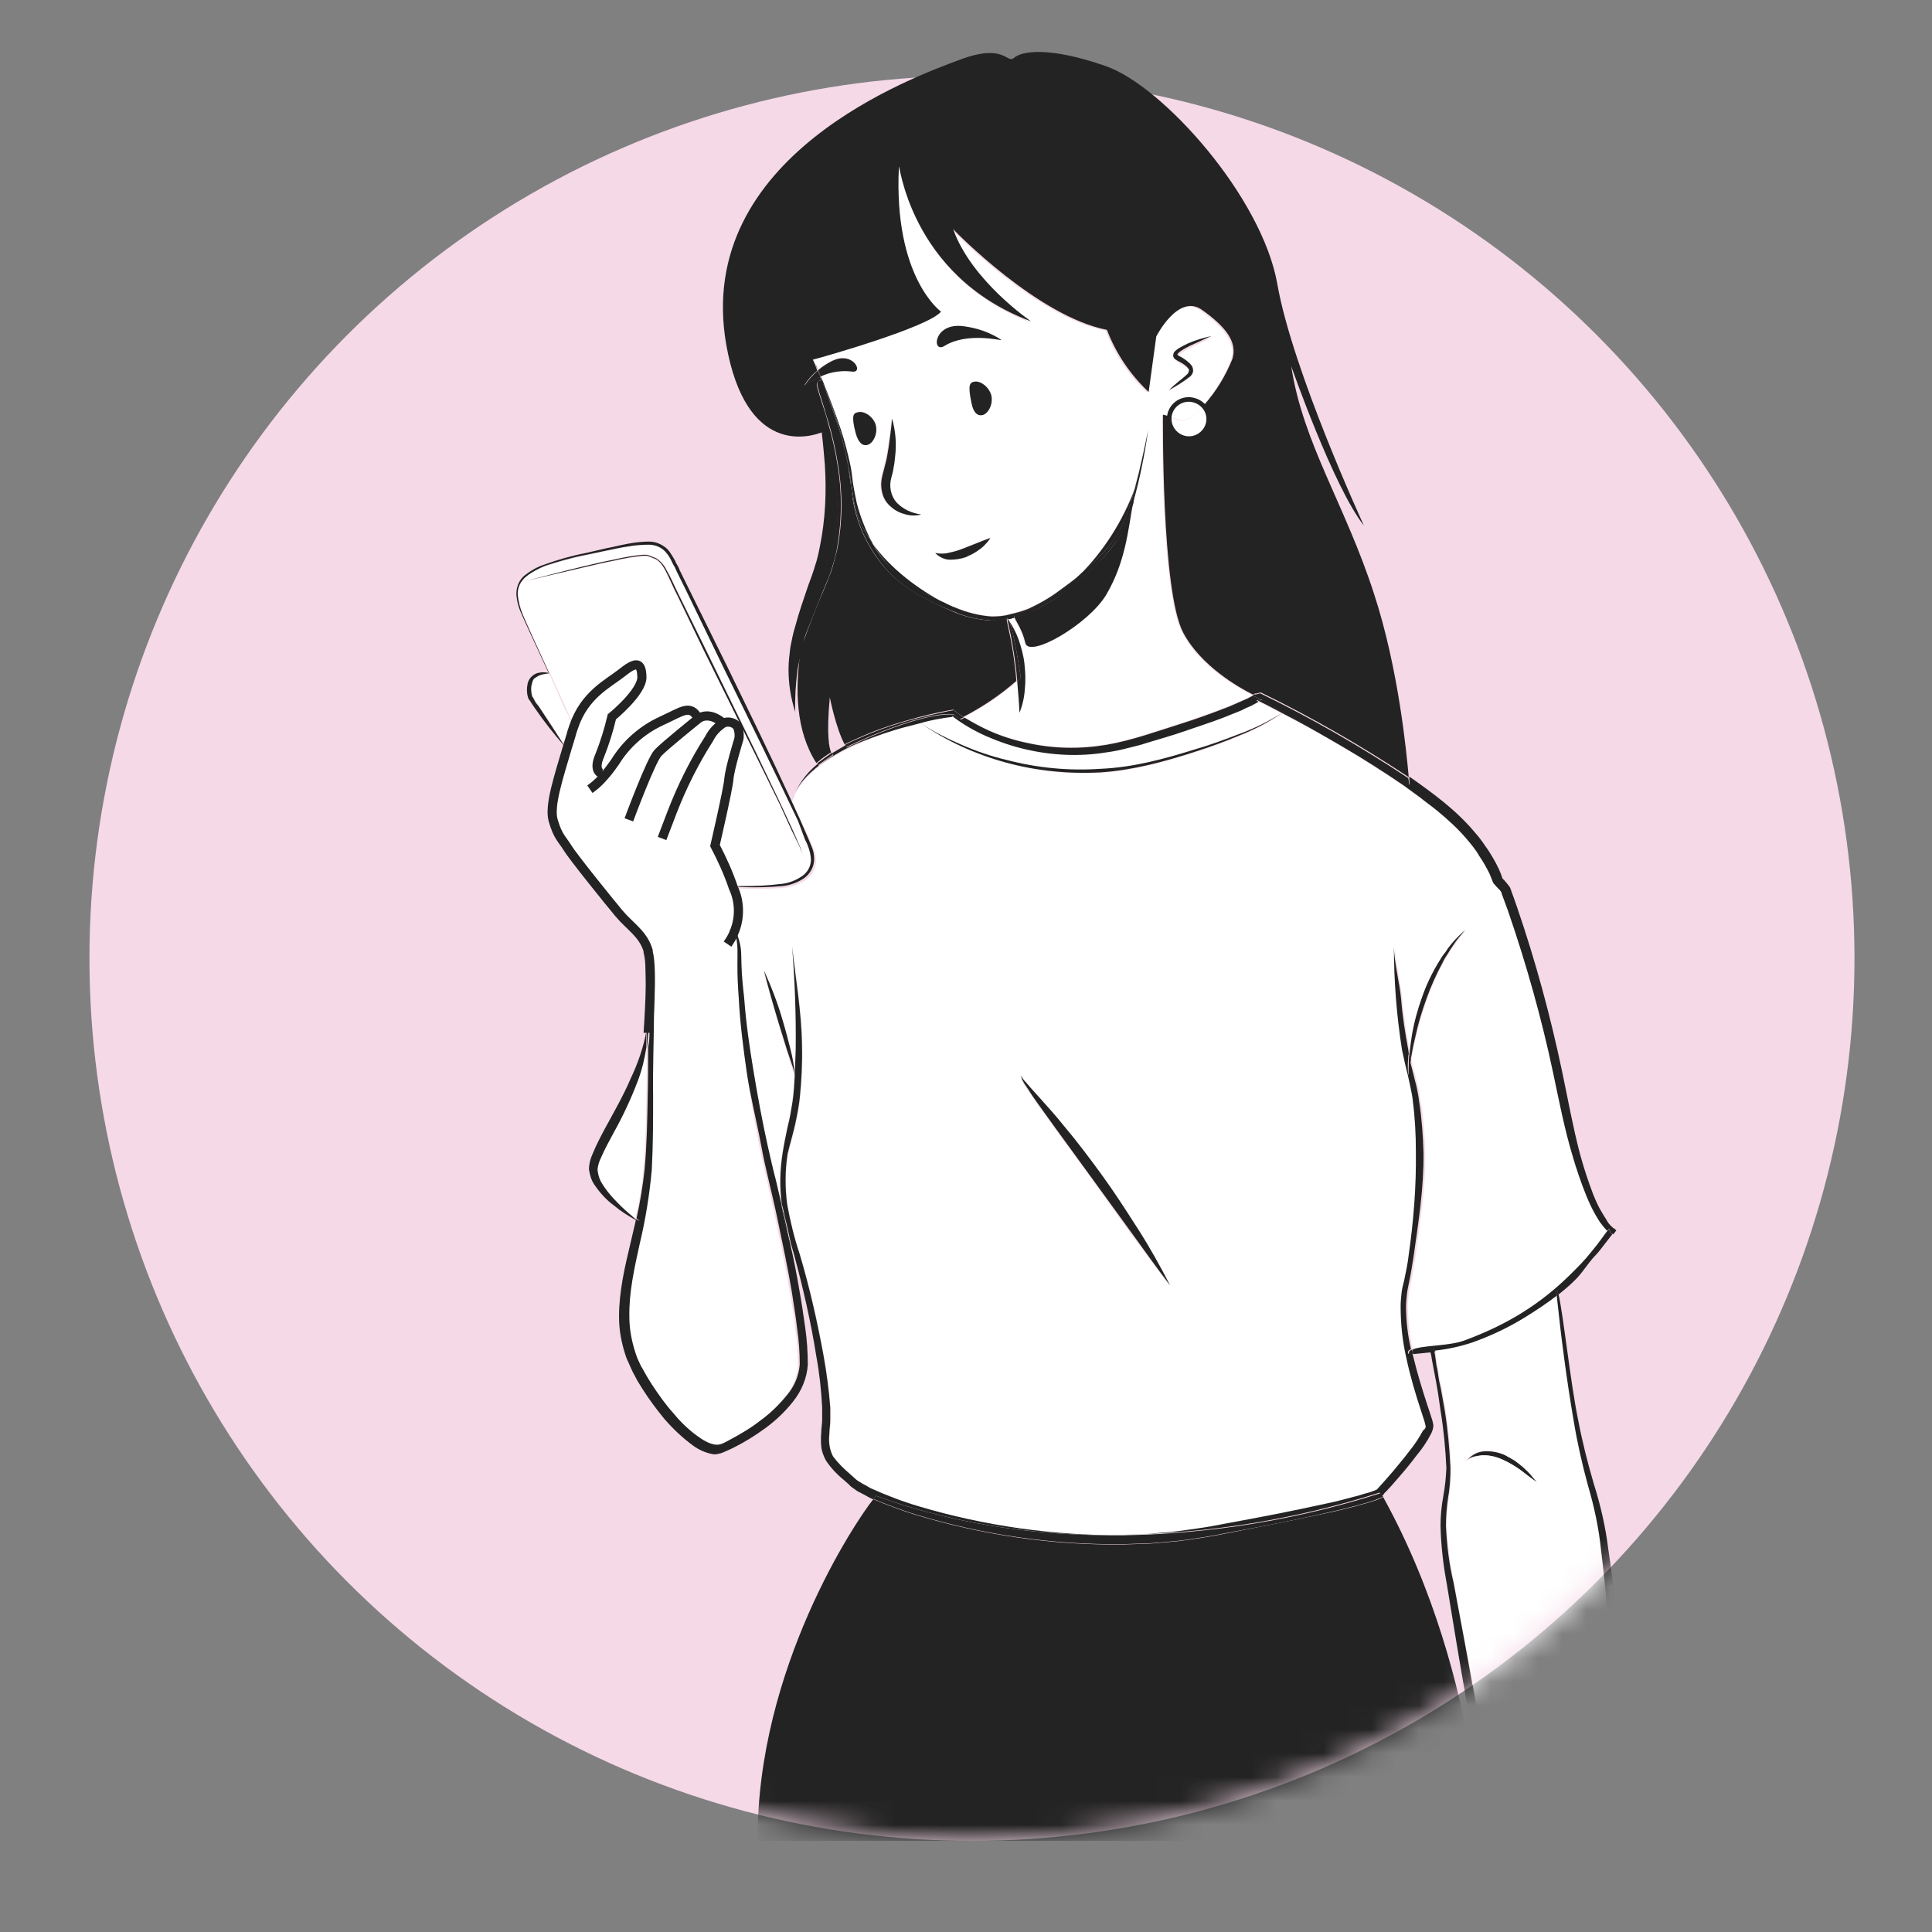 <svg width="81" height="81" viewBox="0 0 81 81" fill="none" xmlns="http://www.w3.org/2000/svg">
<rect x="0" y="0" width="81" height="81" fill="#808080" stroke="none"/>
<g clip-path="url(#clip0_7849_378)">
<circle cx="40.75" cy="40.179" r="37" fill="#F5D9E7"/>
<path d="M23.716 31.32C23.528 31.022 23.34 30.743 23.152 30.445L22.588 29.589C22.55 29.515 22.494 29.441 22.438 29.385L22.381 29.273L22.343 29.217L22.325 29.18C22.287 29.031 22.268 28.864 22.306 28.715C22.343 28.566 22.343 28.454 22.494 28.399C22.625 28.324 22.757 28.268 22.907 28.25L23.02 28.231C23.49 29.255 23.96 30.259 24.036 30.445V30.464C24.017 30.538 23.979 30.613 23.96 30.687C23.904 30.91 23.829 31.115 23.772 31.32H23.716Z" fill="white"/>
<path d="M52.782 29.422C53.102 29.59 53.421 29.738 53.722 29.906C53.158 30.259 52.556 30.557 51.936 30.78C51.316 31.022 50.695 31.245 50.056 31.432C48.777 31.822 47.499 32.176 46.164 32.25C44.829 32.343 43.494 32.213 42.216 31.878C41.577 31.711 40.938 31.506 40.336 31.245C39.715 30.985 39.133 30.687 38.587 30.315C39.039 30.185 39.49 30.092 39.941 29.999C40.392 30.334 40.862 30.613 41.37 30.836C41.896 31.078 42.442 31.245 42.987 31.376C44.096 31.636 45.262 31.674 46.39 31.506C46.672 31.469 46.954 31.413 47.236 31.339C47.518 31.264 47.8 31.208 48.063 31.115C48.608 30.948 49.135 30.78 49.68 30.613C50.225 30.445 50.752 30.259 51.278 30.055C51.541 29.962 51.804 29.85 52.068 29.738C52.199 29.683 52.331 29.627 52.462 29.552C52.538 29.515 52.594 29.497 52.669 29.441L52.782 29.422Z" fill="white"/>
<path d="M30.334 27.989C31.387 30.128 32.421 32.268 33.455 34.408L33.831 35.208C33.981 35.469 34.056 35.748 34.075 36.027C34.075 36.306 33.944 36.585 33.699 36.734C33.455 36.901 33.173 36.995 32.891 37.05C32.289 37.125 31.706 37.143 31.105 37.143L30.766 37.199C30.559 36.585 30.296 36.008 29.995 35.431C29.995 35.431 30.541 33.087 30.578 32.641C30.616 32.194 30.992 30.984 30.992 30.984C31.029 30.817 31.011 30.649 30.954 30.482L31.086 30.426L31.631 31.524L32.684 33.701L33.21 34.799L33.474 35.339C33.568 35.525 33.643 35.711 33.699 35.897C33.643 35.711 33.568 35.525 33.492 35.339L33.248 34.78L32.74 33.682L31.688 31.487L29.563 27.133L28.491 24.956C28.303 24.602 28.153 24.23 27.946 23.858C27.852 23.672 27.721 23.504 27.533 23.393C27.439 23.337 27.345 23.3 27.25 23.281C27.194 23.262 27.157 23.244 27.1 23.244C27.044 23.244 26.987 23.244 26.95 23.244C26.536 23.281 26.141 23.356 25.747 23.449C25.352 23.523 24.957 23.616 24.562 23.709C23.772 23.914 22.983 24.119 22.193 24.323H21.892C21.949 24.249 22.005 24.193 22.08 24.137C22.325 23.97 22.588 23.821 22.87 23.746C23.434 23.56 24.017 23.393 24.6 23.281L25.483 23.095C25.784 23.039 26.066 22.965 26.367 22.928C26.649 22.872 26.95 22.853 27.25 22.853C27.533 22.853 27.796 22.983 27.984 23.207C28.078 23.318 28.153 23.449 28.209 23.579L28.266 23.691L28.322 23.784C28.36 23.839 28.379 23.914 28.416 23.988L28.811 24.77L30.334 27.989Z" fill="white"/>
<path d="M27.101 45.945C27.082 46.987 27.063 48.029 26.969 49.052C26.913 49.741 26.8 50.429 26.631 51.099C26.367 50.876 26.123 50.653 25.878 50.411C25.615 50.15 25.371 49.852 25.183 49.518C25.108 49.369 25.051 49.201 25.051 49.034C25.07 48.866 25.127 48.699 25.202 48.531C25.352 48.178 25.54 47.843 25.728 47.489C26.123 46.801 26.461 46.075 26.743 45.312C26.913 44.847 27.025 44.382 27.101 43.898C27.119 44.605 27.119 45.275 27.101 45.945Z" fill="white"/>
<path d="M49.849 15.483C49.849 15.501 49.849 15.501 49.868 15.52C49.868 15.539 49.868 15.539 49.868 15.557C49.849 15.613 49.812 15.669 49.774 15.725C49.661 15.836 49.53 15.929 49.398 16.041C49.266 16.153 49.135 16.264 49.022 16.376C49.323 16.208 49.605 16.041 49.868 15.836C49.943 15.78 50 15.687 50.037 15.594C50.037 15.557 50.037 15.539 50.037 15.501C50.037 15.464 50.018 15.445 50.018 15.427C50 15.39 49.962 15.352 49.924 15.315C49.793 15.204 49.661 15.092 49.511 15.018C49.473 14.999 49.436 14.98 49.417 14.962C49.398 14.943 49.398 14.943 49.398 14.943C49.398 14.943 49.454 14.85 49.511 14.813C49.642 14.72 49.774 14.645 49.924 14.571C50.225 14.422 50.526 14.292 50.827 14.162C50.507 14.236 50.169 14.329 49.868 14.459C49.699 14.515 49.548 14.608 49.417 14.701C49.379 14.72 49.342 14.757 49.304 14.794C49.266 14.832 49.229 14.887 49.229 14.943C49.229 15.018 49.248 15.092 49.304 15.129C49.342 15.148 49.379 15.185 49.417 15.204C49.548 15.278 49.68 15.371 49.812 15.464C49.793 15.427 49.83 15.445 49.849 15.483ZM35.655 19.52C35.542 19 35.41 18.479 35.241 17.976C35.034 17.362 34.809 16.748 34.564 16.153C34.545 16.097 34.527 16.041 34.508 16.004L34.414 15.78C34.809 15.594 35.26 15.52 35.692 15.557C36.256 15.65 35.73 14.608 34.771 15.166C34.602 15.259 34.433 15.371 34.282 15.501C34.226 15.352 34.151 15.204 34.075 15.055C34.451 14.943 38.907 13.697 39.434 13.045C39.434 13.045 37.441 11.631 37.666 6.979C37.685 6.644 38.061 11.538 43.175 13.51C43.175 13.51 40.693 11.836 39.904 9.64C40.016 9.752 43.476 13.306 46.352 13.864C46.728 14.85 47.33 15.743 48.101 16.469L48.42 14.143C48.42 14.143 49.36 12.32 50.338 13.027C51.316 13.734 51.823 14.366 51.617 15.073C51.334 15.78 50.94 16.432 50.432 17.009C50.131 16.674 49.624 16.636 49.285 16.916C49.116 17.064 49.022 17.25 49.003 17.474L48.721 17.399C48.721 17.399 48.646 24.786 49.567 26.535C50.3 27.931 51.88 28.843 52.5 29.14L52.481 29.159C52.425 29.196 52.368 29.215 52.312 29.252C52.199 29.308 52.068 29.364 51.936 29.419C51.673 29.531 51.428 29.624 51.165 29.736C50.639 29.94 50.112 30.108 49.586 30.294C48.514 30.629 47.462 31.02 46.371 31.206C45.281 31.392 44.153 31.373 43.062 31.131C42.517 31.02 41.99 30.852 41.483 30.629C41.126 30.461 40.768 30.275 40.43 30.071C41.22 29.661 41.972 29.159 42.648 28.564C42.686 28.991 42.724 29.419 42.742 29.885C42.874 29.55 42.949 29.215 42.968 28.861C42.987 28.508 42.987 28.173 42.949 27.819C42.912 27.466 42.818 27.131 42.705 26.814C42.592 26.517 42.461 26.238 42.273 25.959C42.31 25.959 42.348 25.94 42.385 25.94L42.517 25.903C42.573 26.07 42.837 26.405 42.968 26.963C43.118 27.652 45.657 26.182 46.371 24.935C47.179 23.558 47.292 22.274 47.48 21.121C47.762 20.116 47.969 19.093 48.12 18.05C47.95 18.869 47.781 19.706 47.556 20.507C47.048 21.846 46.258 23.074 45.262 24.098C44.999 24.321 44.717 24.544 44.435 24.73C44.021 25.047 43.551 25.307 43.081 25.512C42.837 25.605 42.592 25.679 42.329 25.735C42.084 25.81 41.821 25.828 41.558 25.828C41.032 25.791 40.524 25.661 40.035 25.456C39.885 25.4 39.734 25.326 39.584 25.27C38.493 24.693 37.309 23.837 36.557 22.758C36.557 22.758 36.557 22.758 36.557 22.739C36.52 22.665 36.482 22.609 36.444 22.535C36.219 22.07 36.031 21.567 35.918 21.065C35.861 20.804 35.805 20.544 35.767 20.283C35.73 20.023 35.711 19.781 35.655 19.52ZM35.88 18.181C35.974 18.572 36.162 18.72 36.388 18.646C36.614 18.572 36.82 18.181 36.708 17.79C36.595 17.399 36.2 17.195 35.956 17.269C35.786 17.325 35.673 17.381 35.88 18.181ZM39.603 14.497C40.543 13.92 41.934 14.273 41.99 14.255C41.52 13.938 40.975 13.752 40.411 13.678C39.114 13.492 39.058 14.85 39.603 14.497ZM41.201 17.399C41.426 17.343 41.652 16.953 41.558 16.562C41.464 16.171 41.069 15.948 40.844 16.004C40.674 16.041 40.562 16.097 40.731 16.897C40.806 17.288 40.956 17.455 41.201 17.399ZM41.333 22.795C41.408 22.721 41.483 22.628 41.539 22.535C41.426 22.572 41.333 22.591 41.239 22.646C41.145 22.684 41.032 22.721 40.956 22.758C40.881 22.795 40.768 22.832 40.674 22.87C40.58 22.907 40.486 22.944 40.392 22.981C40.204 23.056 40.016 23.112 39.828 23.149C39.64 23.205 39.434 23.205 39.227 23.167C39.377 23.335 39.603 23.447 39.847 23.447C40.073 23.465 40.298 23.428 40.524 23.335C40.637 23.298 40.731 23.242 40.825 23.186C40.994 23.093 41.182 22.963 41.333 22.795ZM37.948 21.567C38.155 21.623 38.381 21.623 38.588 21.567C38.193 21.53 37.817 21.344 37.535 21.046C37.29 20.767 37.215 20.395 37.328 20.041C37.347 19.948 37.365 19.837 37.403 19.744C37.441 19.651 37.441 19.539 37.459 19.427C37.497 19.223 37.516 19 37.516 18.795C37.535 18.367 37.497 17.957 37.365 17.548C37.347 17.957 37.29 18.367 37.215 18.776C37.178 18.981 37.14 19.167 37.102 19.372L37.027 19.669C37.008 19.762 36.971 19.855 36.952 19.967C36.895 20.19 36.895 20.432 36.952 20.655C37.008 20.879 37.14 21.102 37.328 21.251C37.516 21.4 37.723 21.511 37.948 21.567Z" fill="white"/>
<path d="M29.489 27.19L31.087 30.428L30.955 30.484C30.917 30.428 30.88 30.372 30.823 30.335C30.673 30.242 30.466 30.223 30.316 30.316V30.298C29.695 29.758 29.282 30.111 29.282 30.111C28.943 29.479 28.605 29.814 27.74 30.204C26.932 30.577 26.236 31.172 25.785 31.935C25.653 32.121 25.522 32.307 25.371 32.475L25.24 32.419C25.24 32.419 24.845 32.344 25.146 31.656C25.352 31.135 25.522 30.595 25.653 30.037C25.653 30.037 26.932 28.995 26.913 28.362C26.894 27.73 26.669 27.711 26.067 28.195C25.503 28.642 24.506 29.107 24.055 30.446V30.428C23.98 30.242 23.529 29.237 23.059 28.214H23.078H23.04C22.514 27.079 21.987 25.888 21.931 25.758C21.818 25.478 21.743 25.199 21.724 24.901C21.724 24.697 21.78 24.511 21.912 24.343H22.175C22.965 24.139 23.754 23.953 24.544 23.785C24.939 23.692 25.334 23.599 25.728 23.525C26.123 23.432 26.518 23.376 26.932 23.32C26.988 23.32 27.026 23.32 27.082 23.32C27.139 23.32 27.176 23.339 27.214 23.357C27.308 23.376 27.402 23.413 27.496 23.469C27.665 23.58 27.778 23.729 27.872 23.915C28.06 24.269 28.21 24.641 28.398 25.013L29.489 27.19Z" fill="white"/>
<path d="M30.805 39.059C30.805 39.078 30.823 39.096 30.823 39.133C30.955 39.617 30.918 39.952 30.918 40.455C30.918 40.957 30.955 41.329 30.974 41.85C31.03 42.892 31.162 43.934 31.312 44.976C31.463 46.018 31.632 47.041 31.839 48.065C32.045 49.088 32.309 50.112 32.516 51.116C32.722 52.121 32.948 53.145 33.117 54.187C33.211 54.708 33.286 55.21 33.343 55.731C33.418 56.233 33.456 56.754 33.456 57.257C33.418 57.74 33.23 58.187 32.91 58.559C32.591 58.95 32.233 59.303 31.82 59.601C31.406 59.917 30.974 60.178 30.523 60.42C30.41 60.476 30.297 60.532 30.184 60.587C30.147 60.606 30.09 60.624 30.053 60.624C30.015 60.624 29.959 60.624 29.921 60.624C29.695 60.569 29.489 60.476 29.301 60.345C28.887 60.048 28.511 59.713 28.191 59.322C27.853 58.931 27.552 58.522 27.27 58.094L27.063 57.759L26.875 57.424C26.819 57.312 26.762 57.201 26.706 57.089C26.65 56.977 26.612 56.866 26.575 56.736C26.405 56.252 26.33 55.768 26.311 55.266C26.311 54.242 26.518 53.237 26.744 52.214C27.007 51.191 27.176 50.167 27.251 49.107C27.327 48.065 27.327 47.023 27.308 45.981C27.27 44.102 27.496 40.789 27.157 39.915C27.157 39.915 27.157 39.915 27.157 39.896C26.951 39.189 26.368 38.854 25.935 38.333C25.503 37.812 23.98 35.97 23.773 35.598C23.566 35.226 23.378 35.151 23.172 34.444C23.002 33.849 23.397 32.677 23.773 31.374C23.83 31.17 23.905 30.946 23.961 30.742C23.98 30.667 23.999 30.593 24.036 30.518C24.488 29.179 25.484 28.732 26.048 28.267C26.65 27.783 26.875 27.802 26.894 28.434C26.913 29.067 25.634 30.109 25.634 30.109C25.522 30.667 25.352 31.207 25.127 31.728C24.826 32.416 25.221 32.491 25.221 32.491L25.352 32.547C25.503 32.379 25.634 32.193 25.766 32.007C26.236 31.244 26.913 30.649 27.721 30.276C28.586 29.886 28.925 29.551 29.263 30.183C29.263 30.183 29.677 29.83 30.297 30.37V30.388C30.448 30.295 30.654 30.295 30.805 30.407C30.861 30.444 30.918 30.481 30.936 30.556C30.993 30.704 31.012 30.89 30.974 31.058C30.974 31.058 30.579 32.249 30.56 32.714C30.541 33.179 29.977 35.505 29.977 35.505C30.278 36.082 30.523 36.677 30.748 37.273C31.012 37.85 31.03 38.501 30.805 39.078C30.786 38.985 30.786 38.985 30.805 39.059Z" fill="white"/>
<path d="M38.023 30.463L38.606 30.314C39.696 31.077 40.919 31.635 42.216 31.988C43.513 32.342 44.848 32.472 46.202 32.398C47.536 32.305 48.852 31.951 50.112 31.542C50.751 31.337 51.372 31.114 51.992 30.854C52.612 30.612 53.195 30.295 53.759 29.923C55.527 30.835 57.219 31.84 58.854 32.956L59.569 33.477C59.794 33.663 60.039 33.831 60.264 34.017C60.716 34.37 61.148 34.779 61.524 35.226C61.712 35.449 61.881 35.673 62.05 35.915C62.22 36.157 62.351 36.398 62.483 36.659C62.52 36.715 62.539 36.789 62.558 36.845L62.596 36.938C62.614 36.994 62.633 37.05 62.671 37.087C62.803 37.254 62.915 37.329 62.953 37.403C62.953 37.403 62.953 37.422 62.972 37.422L62.99 37.478L63.028 37.589L63.103 37.794L63.254 38.203C64.025 40.436 64.645 42.706 65.153 45.013C65.416 46.167 65.641 47.339 65.961 48.474C66.13 49.051 66.318 49.609 66.544 50.167C66.657 50.447 66.788 50.726 66.939 50.986C66.976 51.061 67.014 51.117 67.052 51.172C67.089 51.228 67.127 51.303 67.183 51.358C67.24 51.414 67.277 51.489 67.334 51.544C67.371 51.582 67.39 51.6 67.427 51.638L67.127 52.047C66.995 52.214 66.882 52.382 66.732 52.549C66.469 52.865 66.168 53.182 65.867 53.48C65.265 54.075 64.607 54.596 63.874 55.061C63.084 55.545 62.239 55.936 61.374 56.252C60.734 56.475 59.606 56.438 59.23 56.605C59.099 56.01 59.042 55.415 59.024 54.819C59.024 54.652 59.042 54.466 59.061 54.298C59.08 54.131 59.118 53.963 59.155 53.777C59.23 53.424 59.287 53.052 59.343 52.698C59.531 51.247 59.776 49.814 59.757 48.363C59.738 47.637 59.682 46.911 59.569 46.186C59.55 46 59.494 45.832 59.475 45.646C59.456 45.46 59.381 45.292 59.343 45.106C59.287 44.902 59.23 44.678 59.174 44.455C59.174 44.399 59.193 44.343 59.193 44.306C59.212 44.176 59.23 44.027 59.268 43.897L59.362 43.488C59.494 42.948 59.644 42.408 59.832 41.887C60.02 41.366 60.246 40.864 60.509 40.38C60.565 40.25 60.64 40.138 60.716 40.027L60.828 39.841L60.941 39.673C61.016 39.562 61.092 39.45 61.186 39.338C61.28 39.227 61.374 39.134 61.449 39.022C61.242 39.208 61.035 39.413 60.866 39.617L60.734 39.785L60.622 39.952C60.546 40.064 60.452 40.176 60.377 40.306C60.076 40.79 59.832 41.292 59.644 41.832C59.456 42.353 59.306 42.911 59.212 43.45C59.174 43.692 59.136 43.934 59.118 44.195L59.099 44.046C58.967 43.339 58.854 42.613 58.798 41.906C58.723 41.18 58.516 40.436 58.497 39.71C58.478 41.162 58.591 42.613 58.836 44.046C58.892 44.399 58.986 44.753 59.08 45.106C59.118 45.292 59.174 45.46 59.193 45.627C59.212 45.795 59.268 45.981 59.287 46.167C59.381 46.874 59.418 47.6 59.418 48.325C59.418 49.777 59.324 51.209 59.118 52.642C59.061 52.996 59.005 53.349 58.93 53.703C58.892 53.87 58.854 54.056 58.817 54.242C58.779 54.428 58.779 54.615 58.779 54.801C58.779 55.545 58.854 56.271 59.024 56.996C59.174 57.722 59.4 58.41 59.606 59.099L59.776 59.62C59.794 59.694 59.813 59.769 59.832 59.843C59.832 59.899 59.794 59.955 59.776 60.011C59.606 60.327 59.418 60.606 59.193 60.885C58.967 61.164 58.742 61.443 58.516 61.722L58.159 62.132L57.839 62.485C57.689 62.56 57.52 62.616 57.35 62.653C57.181 62.709 56.993 62.746 56.824 62.802C56.467 62.895 56.109 62.969 55.771 63.062C54.342 63.379 52.913 63.658 51.466 63.918C50.751 64.067 50.037 64.16 49.322 64.253L48.232 64.346L47.142 64.383C44.227 64.421 41.332 64.011 38.55 63.192C37.854 62.988 37.177 62.727 36.519 62.429L36.294 62.299C36.218 62.262 36.143 62.225 36.068 62.169C35.993 62.132 35.936 62.076 35.861 62.02L35.654 61.834C35.391 61.611 35.147 61.369 34.94 61.09C34.789 60.792 34.752 60.457 34.789 60.141C34.789 59.955 34.827 59.787 34.827 59.601C34.827 59.415 34.827 59.229 34.827 59.043C34.771 58.317 34.677 57.592 34.545 56.866C34.301 55.433 33.962 54.019 33.549 52.624C33.323 51.935 33.135 51.247 33.022 50.54C32.928 49.833 32.928 49.107 33.041 48.4C33.135 48.009 33.285 47.507 33.361 47.153C33.436 46.8 33.511 46.446 33.549 46.074C33.624 45.348 33.643 44.623 33.643 43.897C33.624 42.446 33.398 41.18 33.229 39.729C33.342 41.18 33.398 42.632 33.379 44.064C33.379 44.399 33.361 44.753 33.342 45.088C33.304 44.716 33.229 44.362 33.135 43.99C33.041 43.618 32.947 43.246 32.834 42.874C32.609 42.129 32.345 41.404 32.007 40.697C32.195 41.441 32.42 42.185 32.627 42.911L32.966 44.009L33.135 44.567C33.191 44.753 33.248 44.92 33.304 45.106C33.285 45.479 33.248 45.851 33.21 46.223C33.154 46.576 33.097 46.93 33.003 47.283C32.928 47.637 32.853 47.99 32.797 48.363C32.665 49.088 32.665 49.814 32.759 50.521C32.684 50.186 32.609 49.87 32.533 49.553C32.402 49.051 32.289 48.549 32.176 48.046C31.951 47.023 31.762 46 31.593 44.976C31.424 43.953 31.274 42.911 31.198 41.887C31.161 41.366 31.105 41.032 31.086 40.511C31.067 39.989 31.105 39.822 30.935 39.32C30.916 39.227 30.879 39.152 30.823 39.078C31.048 38.501 31.029 37.831 30.766 37.273C31.368 37.31 30.503 37.254 31.105 37.254C31.706 37.273 32.308 37.273 32.909 37.217C33.21 37.18 33.511 37.068 33.774 36.901C34.037 36.715 34.207 36.417 34.207 36.101C34.207 35.952 34.188 35.784 34.131 35.636C34.075 35.487 34.019 35.356 33.962 35.226L33.586 34.407C33.455 34.128 33.342 33.868 33.21 33.589C33.417 32.956 33.849 32.528 34.357 32.119C34.902 31.728 35.485 31.393 36.105 31.151C36.726 30.854 37.365 30.63 38.023 30.463ZM49.022 53.889C48.627 53.089 48.176 52.307 47.687 51.544C47.198 50.782 46.709 50.037 46.183 49.293C45.656 48.549 45.111 47.842 44.528 47.153C44.246 46.8 43.945 46.465 43.645 46.13L43.193 45.627L42.968 45.367C42.893 45.292 42.817 45.2 42.78 45.088C42.78 45.144 42.798 45.2 42.817 45.255C42.836 45.311 42.874 45.348 42.893 45.404C42.949 45.497 43.005 45.59 43.081 45.683C43.212 45.869 43.344 46.055 43.457 46.241L44.246 47.339L45.825 49.516L47.386 51.693C47.95 52.438 48.476 53.163 49.022 53.889Z" fill="white"/>
<path d="M67.521 51.715C67.484 51.697 67.427 51.659 67.389 51.621L67.465 51.528L67.521 51.715Z" fill="#232323"/>
<path d="M65.341 54.28L65.266 54.336L65.247 54.113C65.284 54.076 65.303 54.131 65.341 54.28Z" fill="#232323"/>
<path d="M63.743 61.63C63.517 61.463 63.273 61.314 63.01 61.203C62.766 61.091 62.483 61.017 62.22 61.017C62.089 61.017 61.938 61.035 61.825 61.091C61.694 61.128 61.562 61.203 61.468 61.296C61.637 61.035 61.919 60.868 62.22 60.849C62.521 60.83 62.841 60.886 63.123 61.017C63.254 61.091 63.386 61.165 63.517 61.24C63.63 61.333 63.762 61.407 63.875 61.519C63.987 61.612 64.082 61.724 64.194 61.835C64.288 61.947 64.382 62.059 64.476 62.17C64.194 61.984 63.969 61.798 63.743 61.63Z" fill="#232323"/>
<path d="M60.133 56.626C60.133 56.644 60.133 56.663 60.133 56.663L59.964 56.682C59.964 56.663 59.964 56.663 59.945 56.644C60.058 56.626 60.095 56.513 60.133 56.626Z" fill="#232323"/>
<path d="M61.355 56.214C62.219 55.898 63.066 55.507 63.836 55.023C64.551 54.577 65.228 54.037 65.829 53.442C66.13 53.144 66.431 52.846 66.694 52.511C66.826 52.344 66.957 52.195 67.089 52.009L67.39 51.6C67.427 51.637 67.465 51.656 67.521 51.693L67.596 51.748L67.277 52.158C67.145 52.325 67.014 52.511 66.863 52.66C66.562 52.977 66.318 53.405 65.998 53.702C65.792 53.907 65.566 54.093 65.34 54.279C65.303 54.149 65.265 54.074 65.246 54.112L65.265 54.335C64.833 54.67 64.4 54.968 63.93 55.247C63.216 55.693 62.464 56.047 61.674 56.326C61.167 56.493 60.659 56.605 60.133 56.661C60.133 56.642 60.133 56.624 60.133 56.624C60.095 56.531 60.057 56.642 59.963 56.661C59.963 56.679 59.982 56.679 59.982 56.698C59.738 56.717 59.493 56.754 59.249 56.772C59.23 56.717 59.23 56.642 59.211 56.586C59.587 56.4 60.715 56.438 61.355 56.214Z" fill="#232323"/>
<path d="M59.249 56.755L59.08 56.774C59.042 56.68 59.099 56.624 59.193 56.586C59.212 56.624 59.23 56.699 59.249 56.755Z" fill="#232323"/>
<path d="M60.81 39.802L60.697 39.988C60.622 40.1 60.547 40.212 60.49 40.342C60.227 40.826 60.001 41.328 59.813 41.849C59.625 42.37 59.456 42.91 59.343 43.449L59.249 43.859C59.231 43.989 59.193 44.138 59.174 44.268C59.155 44.324 59.155 44.38 59.155 44.417C59.137 44.324 59.118 44.249 59.099 44.156C59.118 43.914 59.155 43.673 59.193 43.412C59.287 42.854 59.437 42.314 59.625 41.793C59.813 41.254 60.058 40.751 60.359 40.267C60.434 40.137 60.509 40.026 60.603 39.914L60.716 39.746L60.847 39.579C61.035 39.356 61.224 39.17 61.43 38.984C61.336 39.095 61.242 39.207 61.167 39.3C61.073 39.412 60.998 39.523 60.923 39.635L60.81 39.802Z" fill="#232323"/>
<path d="M59.061 44.68C59.061 44.531 59.061 44.401 59.08 44.252C59.08 44.215 59.08 44.178 59.099 44.159C59.117 44.252 59.136 44.345 59.155 44.42C59.117 44.643 59.099 44.866 59.117 45.089C59.08 44.978 59.061 44.829 59.061 44.68Z" fill="#232323"/>
<path d="M52.875 29.328L52.932 29.309L52.913 29.328H52.875Z" fill="#232323"/>
<path d="M61.506 35.191C61.13 34.744 60.697 34.353 60.246 33.981C60.02 33.795 59.776 33.628 59.55 33.441L58.836 32.92C57.2 31.804 55.489 30.799 53.741 29.888C53.421 29.72 53.121 29.553 52.801 29.404C52.82 29.385 52.839 29.385 52.857 29.367L52.895 29.348L52.914 29.329L59.099 32.902C59.099 32.902 59.099 32.79 59.08 32.567H59.099C60.077 33.255 61.054 33.962 61.844 34.911C62.051 35.135 62.22 35.395 62.389 35.637C62.559 35.898 62.709 36.158 62.841 36.437C62.878 36.512 62.897 36.586 62.935 36.66C62.953 36.698 62.953 36.735 62.972 36.772C62.972 36.791 62.991 36.809 62.991 36.828C63.104 36.94 63.198 37.051 63.292 37.181C63.311 37.2 63.311 37.237 63.329 37.256L63.348 37.312L63.386 37.423L63.461 37.628L63.611 38.056C64.382 40.307 65.003 42.596 65.492 44.922C65.736 46.076 65.943 47.248 66.243 48.383C66.394 48.941 66.582 49.518 66.789 50.058C66.901 50.337 67.014 50.597 67.165 50.839C67.202 50.895 67.24 50.969 67.278 51.025C67.315 51.081 67.353 51.137 67.39 51.211C67.428 51.267 67.466 51.323 67.522 51.379L67.597 51.453C67.616 51.472 67.654 51.49 67.654 51.49L67.766 51.583L67.71 51.658L67.635 51.751L67.522 51.695L67.466 51.509L67.39 51.602C67.353 51.583 67.334 51.546 67.296 51.509C67.24 51.453 67.183 51.379 67.146 51.323C67.09 51.267 67.052 51.193 67.014 51.137C66.977 51.081 66.939 51.007 66.901 50.951C66.751 50.69 66.62 50.411 66.507 50.132C66.281 49.574 66.093 49.016 65.924 48.439C65.585 47.304 65.36 46.132 65.115 44.978C64.627 42.671 63.987 40.401 63.217 38.168L63.066 37.758L62.991 37.554L62.953 37.442L62.935 37.386C62.935 37.386 62.935 37.368 62.916 37.368C62.878 37.293 62.765 37.219 62.634 37.051C62.596 37.014 62.577 36.958 62.559 36.902L62.521 36.809C62.502 36.754 62.465 36.679 62.446 36.623C62.314 36.363 62.183 36.121 62.013 35.879C61.882 35.637 61.694 35.414 61.506 35.191Z" fill="#232323"/>
<path d="M52.876 29.329L52.895 29.348L52.876 29.367H52.857C52.838 29.386 52.82 29.386 52.801 29.404L52.707 29.348L52.876 29.329Z" fill="#232323"/>
<path d="M59.08 32.92L52.894 29.329L52.913 29.31L52.857 29.329L52.763 29.273C52.763 29.273 52.669 29.236 52.518 29.162L52.575 29.124L52.612 29.106H52.631C52.631 29.106 52.631 29.106 52.612 29.124L52.838 29.069C54.981 30.11 57.049 31.301 59.042 32.623C59.08 32.809 59.08 32.92 59.08 32.92Z" fill="#232323"/>
<path d="M50.468 17.012C50.6 17.161 50.675 17.347 50.675 17.552C50.675 17.998 50.299 18.37 49.848 18.37C49.397 18.37 49.021 17.998 49.021 17.552C49.021 17.533 49.021 17.514 49.021 17.496L49.434 17.626C49.735 17.7 50.092 17.421 50.468 17.012Z" fill="white"/>
<path d="M49.849 16.73C50.093 16.73 50.319 16.842 50.469 17.01C50.112 17.419 49.736 17.679 49.454 17.605L49.041 17.475C49.059 17.065 49.417 16.73 49.849 16.73Z" fill="white"/>
<path d="M50.018 15.483C50.018 15.521 50.018 15.539 50.018 15.576C49.999 15.669 49.943 15.762 49.849 15.818C49.585 16.023 49.303 16.19 49.003 16.358C49.115 16.246 49.247 16.135 49.379 16.023C49.51 15.911 49.642 15.818 49.755 15.707C49.811 15.669 49.83 15.614 49.849 15.539C49.849 15.521 49.849 15.521 49.849 15.502C49.849 15.483 49.83 15.483 49.83 15.465C49.811 15.446 49.792 15.409 49.773 15.39C49.661 15.279 49.529 15.204 49.379 15.13C49.341 15.111 49.303 15.074 49.266 15.055C49.209 15.018 49.172 14.944 49.191 14.869C49.191 14.813 49.228 14.758 49.266 14.72C49.303 14.683 49.341 14.665 49.379 14.627C49.529 14.534 49.679 14.46 49.83 14.386C50.131 14.255 50.469 14.162 50.789 14.088C50.488 14.218 50.187 14.367 49.886 14.497C49.736 14.572 49.604 14.646 49.473 14.739C49.416 14.776 49.36 14.851 49.36 14.869C49.36 14.888 49.36 14.869 49.379 14.888C49.397 14.907 49.435 14.925 49.473 14.944C49.623 15.018 49.773 15.13 49.886 15.242C49.924 15.279 49.943 15.316 49.98 15.353C49.999 15.428 50.018 15.465 50.018 15.483Z" fill="#232323"/>
<path d="M34.283 15.987C34.245 16.061 34.226 16.136 34.245 16.21C34.245 16.285 34.245 16.359 34.245 16.434C34.264 16.582 34.283 16.731 34.283 16.88L34.395 17.755C34.414 17.885 34.433 18.015 34.452 18.127C33.925 18.331 31.275 19.113 30.447 14.443C29.075 6.535 38.362 3.204 40.261 2.497C42.16 1.79 42.198 2.702 42.517 2.423C42.837 2.143 43.984 1.939 46.372 2.776C48.759 3.613 52.914 8.265 53.553 11.912C54.193 15.559 57.182 22.034 57.182 22.034C55.904 20.416 54.136 15.354 54.136 15.354C54.625 18.592 56.411 21.178 57.614 24.918C58.63 28.026 58.968 31.524 59.062 32.584C57.069 31.263 55.001 30.073 52.858 29.03L52.632 29.086C52.632 29.086 52.632 29.068 52.651 29.068H52.632L52.595 29.086L52.538 29.124C51.937 28.826 50.339 27.914 49.605 26.519C48.684 24.77 48.759 17.383 48.759 17.383L49.041 17.457C49.041 17.476 49.041 17.494 49.041 17.513C49.041 17.959 49.417 18.331 49.868 18.331C50.32 18.331 50.696 17.959 50.696 17.513C50.696 17.308 50.621 17.122 50.489 16.973C50.997 16.396 51.391 15.745 51.673 15.038C51.88 14.331 51.391 13.698 50.395 12.991C49.398 12.284 48.477 14.108 48.477 14.108L48.158 16.434C47.387 15.708 46.785 14.815 46.409 13.829C43.533 13.27 40.073 9.735 39.961 9.605C40.731 11.782 43.232 13.475 43.232 13.475C38.081 11.559 37.705 6.665 37.686 7C37.46 11.652 39.453 13.066 39.453 13.066C38.926 13.717 34.471 14.982 34.095 15.075H34.076C34.076 15.075 34.114 15.15 34.189 15.317V15.336L34.264 15.54C34.057 15.708 33.869 15.913 33.719 16.154C33.925 16.024 34.151 15.913 34.377 15.801C34.395 15.838 34.414 15.894 34.433 15.931L34.283 15.987Z" fill="#232323"/>
<path d="M59.775 59.806C59.756 59.732 59.738 59.657 59.719 59.583L59.55 59.062C59.324 58.373 59.117 57.666 58.967 56.959C58.797 56.234 58.722 55.508 58.722 54.764C58.722 54.578 58.741 54.392 58.76 54.206C58.779 54.019 58.835 53.833 58.873 53.666C58.948 53.312 59.023 52.959 59.061 52.605C59.267 51.173 59.38 49.74 59.361 48.288C59.361 47.563 59.324 46.856 59.23 46.13C59.211 45.944 59.173 45.777 59.136 45.59C59.098 45.404 59.061 45.237 59.023 45.069C58.929 44.716 58.854 44.362 58.779 44.009C58.553 42.576 58.44 41.125 58.44 39.673C58.459 40.399 58.666 41.143 58.741 41.869C58.797 42.595 58.91 43.302 59.042 44.009L59.061 44.158C59.061 44.195 59.061 44.232 59.042 44.251C59.042 44.4 59.023 44.53 59.023 44.679C59.023 44.828 59.023 44.958 59.061 45.088C59.042 44.865 59.061 44.642 59.098 44.418C59.155 44.642 59.211 44.846 59.267 45.069C59.305 45.256 59.361 45.423 59.399 45.609C59.437 45.795 59.474 45.963 59.493 46.149C59.606 46.874 59.662 47.6 59.681 48.326C59.7 49.777 59.474 51.21 59.267 52.661C59.211 53.015 59.155 53.387 59.08 53.74C59.042 53.926 59.004 54.094 58.986 54.261C58.967 54.429 58.948 54.615 58.948 54.782C58.948 55.378 59.023 55.992 59.155 56.569C59.042 56.606 59.004 56.68 59.042 56.755L59.211 56.736C59.23 56.773 59.23 56.829 59.249 56.866C59.418 57.573 59.625 58.243 59.85 58.932C59.907 59.099 59.963 59.267 60.02 59.453C60.057 59.546 60.076 59.657 60.095 59.75C60.095 59.881 60.057 59.992 60.001 60.104C59.832 60.439 59.625 60.737 59.38 61.034C59.155 61.332 58.929 61.611 58.685 61.89L58.328 62.3L58.139 62.504L58.045 62.597L58.008 62.653L57.989 62.672C57.97 62.69 57.97 62.69 57.952 62.709L57.933 62.727C57.914 62.672 57.876 62.616 57.839 62.579C54.342 63.695 50.713 64.29 47.028 64.346V64.346L48.119 64.309L49.209 64.216C49.924 64.123 50.638 64.03 51.352 63.881C52.781 63.621 54.229 63.342 55.658 63.025C56.015 62.951 56.372 62.858 56.711 62.765C56.88 62.727 57.068 62.672 57.237 62.616C57.406 62.579 57.557 62.523 57.726 62.448L58.045 62.095L58.403 61.685C58.628 61.406 58.873 61.127 59.08 60.848C59.305 60.569 59.493 60.29 59.662 59.974C59.737 59.918 59.775 59.862 59.775 59.806Z" fill="#232323"/>
<path d="M47.668 20.267C47.668 20.286 47.631 20.36 47.574 20.491C47.8 19.672 47.969 18.853 48.138 18.035C47.988 19.077 47.781 20.1 47.499 21.105C47.537 20.9 47.574 20.677 47.612 20.472C47.65 20.342 47.668 20.286 47.668 20.267Z" fill="#232323"/>
<path d="M47.499 21.103C47.293 22.256 47.18 23.559 46.39 24.917C45.657 26.164 43.119 27.634 42.987 26.945C42.856 26.387 42.593 26.052 42.536 25.885C42.762 25.829 42.968 25.773 43.175 25.68C43.664 25.457 44.134 25.178 44.567 24.843C44.999 24.526 45.413 24.192 45.807 23.82C46.202 23.447 46.559 23.057 46.86 22.61C47.142 22.163 47.368 21.661 47.499 21.14C47.481 21.14 47.499 21.122 47.499 21.103Z" fill="#232323"/>
<path d="M47.386 21.142C47.254 21.644 47.029 22.128 46.747 22.575C46.427 23.003 46.07 23.393 45.694 23.747C45.562 23.877 45.431 23.989 45.28 24.1C46.295 23.077 47.066 21.849 47.574 20.509C47.518 20.714 47.461 20.919 47.386 21.142Z" fill="#232323"/>
<path d="M44.283 47.341L43.494 46.243C43.362 46.057 43.23 45.871 43.118 45.685C43.061 45.592 42.986 45.498 42.93 45.406C42.911 45.35 42.873 45.312 42.855 45.257C42.836 45.201 42.817 45.145 42.817 45.089C42.855 45.201 42.93 45.294 43.005 45.368L43.23 45.629L43.682 46.131C43.983 46.466 44.283 46.801 44.565 47.154C45.148 47.843 45.693 48.569 46.22 49.294C46.746 50.02 47.235 50.783 47.724 51.546C48.213 52.309 48.645 53.09 49.059 53.89C48.514 53.183 47.987 52.439 47.461 51.713L45.881 49.536L44.283 47.341Z" fill="#232323"/>
<path d="M42.516 25.813C43.55 25.459 44.509 24.864 45.28 24.082C45.411 23.971 45.562 23.84 45.694 23.729C46.088 23.375 46.446 22.984 46.746 22.556C47.028 22.11 47.254 21.626 47.386 21.124C47.461 20.919 47.517 20.714 47.574 20.491C47.63 20.361 47.649 20.286 47.668 20.268C47.686 20.249 47.649 20.342 47.63 20.473C47.592 20.677 47.536 20.882 47.517 21.105C47.517 21.124 47.498 21.142 47.498 21.161C47.367 21.682 47.16 22.184 46.859 22.631C46.54 23.059 46.201 23.468 45.806 23.84C45.411 24.212 44.998 24.547 44.566 24.864C44.133 25.18 43.663 25.459 43.174 25.701C42.967 25.794 42.742 25.85 42.535 25.906C42.516 25.869 42.516 25.85 42.516 25.813Z" fill="#232323"/>
<path d="M42.705 26.815C42.818 27.15 42.912 27.485 42.949 27.82C42.987 28.173 43.006 28.508 42.968 28.862C42.949 29.215 42.874 29.55 42.742 29.885C42.724 29.439 42.686 29.011 42.648 28.564C42.742 28.471 42.799 28.434 42.799 28.434C42.799 28.434 42.479 26.182 42.254 25.959C42.442 26.22 42.592 26.499 42.705 26.815Z" fill="#232323"/>
<path d="M42.254 25.959C42.48 26.182 42.8 28.434 42.8 28.434C42.8 28.434 42.743 28.49 42.649 28.564C42.63 28.341 42.611 28.099 42.574 27.857C42.536 27.522 42.48 27.206 42.423 26.871C42.367 26.536 42.292 26.276 42.236 25.959H42.254Z" fill="#232323"/>
<path d="M42.271 25.962C42.271 25.943 42.253 25.943 42.234 25.943L42.215 25.887C42.234 25.906 42.253 25.943 42.271 25.962Z" fill="#232323"/>
<path d="M42.253 25.96H42.215V25.942C42.253 25.942 42.253 25.942 42.253 25.96Z" fill="#232323"/>
<path d="M50.056 31.432C50.696 31.246 51.316 31.022 51.937 30.78C52.557 30.557 53.159 30.259 53.723 29.906C53.178 30.278 52.576 30.594 51.955 30.836C51.335 31.097 50.715 31.32 50.075 31.525C48.816 31.934 47.5 32.288 46.165 32.381C44.83 32.455 43.476 32.325 42.179 31.971C40.882 31.618 39.66 31.06 38.569 30.297C39.114 30.669 39.716 30.967 40.318 31.227C40.919 31.488 41.559 31.711 42.198 31.86C43.476 32.195 44.811 32.325 46.146 32.232C47.5 32.176 48.797 31.823 50.056 31.432Z" fill="#232323"/>
<path d="M42.216 25.942V25.961C42.16 25.98 42.103 25.98 42.047 25.998C42.103 25.998 42.16 25.98 42.197 25.942C42.216 25.942 42.216 25.942 42.216 25.942Z" fill="#232323"/>
<path d="M45.281 24.099C44.511 24.881 43.571 25.457 42.518 25.829C42.518 25.848 42.518 25.885 42.518 25.904L42.386 25.941C42.349 25.96 42.311 25.96 42.273 25.96C42.255 25.941 42.236 25.904 42.217 25.885L42.236 25.941C42.236 25.941 42.236 25.941 42.217 25.941C42.16 25.96 42.123 25.978 42.066 25.997C42.029 25.997 41.991 26.015 41.954 26.015C41.465 26.053 40.562 25.792 39.604 25.29C39.754 25.364 39.904 25.42 40.055 25.476C40.544 25.681 41.051 25.811 41.578 25.848C41.841 25.848 42.104 25.829 42.349 25.755C42.612 25.699 42.856 25.625 43.1 25.532C43.589 25.308 44.041 25.048 44.454 24.732C44.736 24.527 45.018 24.322 45.281 24.099Z" fill="#232323"/>
<path d="M41.558 16.562C41.652 16.953 41.426 17.344 41.201 17.399C40.975 17.455 40.806 17.288 40.731 16.897C40.561 16.097 40.674 16.041 40.843 16.004C41.069 15.948 41.445 16.19 41.558 16.562Z" fill="#232323"/>
<path d="M40.412 13.68C40.976 13.754 41.521 13.94 41.991 14.257C41.935 14.275 40.543 13.922 39.603 14.499C39.058 14.852 39.115 13.494 40.412 13.68Z" fill="#232323"/>
<path d="M39.997 29.981H39.96L39.922 29.944L39.997 29.981Z" fill="#232323"/>
<path d="M41.089 23.02C40.995 23.094 40.901 23.15 40.807 23.206C40.713 23.262 40.6 23.299 40.506 23.355C40.299 23.429 40.055 23.466 39.829 23.466C39.603 23.466 39.378 23.355 39.209 23.187C39.416 23.224 39.622 23.224 39.81 23.169C39.998 23.131 40.186 23.076 40.374 23.001C40.468 22.964 40.562 22.927 40.656 22.89C40.75 22.852 40.844 22.815 40.938 22.778C41.032 22.741 41.126 22.703 41.22 22.666C41.314 22.629 41.427 22.592 41.521 22.555C41.465 22.648 41.39 22.741 41.314 22.815C41.258 22.89 41.183 22.945 41.089 23.02Z" fill="#232323"/>
<path d="M39.978 29.943C38.549 29.813 35.485 31.32 35.485 31.32C35.466 31.283 35.447 31.264 35.428 31.227C35.635 31.115 35.842 31.022 36.068 30.929C36.688 30.65 37.327 30.427 37.985 30.241C38.643 30.055 39.301 29.906 39.959 29.776H39.997L40.035 29.813C40.166 29.906 40.279 29.999 40.411 30.073L40.242 30.148L39.978 29.943Z" fill="#232323"/>
<path d="M36.575 22.778C37.346 23.857 38.511 24.713 39.602 25.29C39.264 25.141 38.925 24.973 38.605 24.806C38.154 24.545 37.722 24.229 37.365 23.857C37.064 23.522 36.801 23.168 36.575 22.778Z" fill="#232323"/>
<path d="M36.989 20.658C36.932 20.435 36.932 20.193 36.989 19.97C37.008 19.858 37.045 19.765 37.064 19.672L37.139 19.374C37.196 19.169 37.214 18.983 37.252 18.779C37.308 18.369 37.365 17.979 37.402 17.551C37.515 17.96 37.572 18.388 37.553 18.797C37.553 19.002 37.515 19.225 37.496 19.43C37.477 19.542 37.459 19.635 37.44 19.746C37.421 19.858 37.383 19.951 37.365 20.044C37.271 20.398 37.346 20.77 37.572 21.049C37.853 21.347 38.211 21.514 38.624 21.57C38.417 21.626 38.192 21.626 37.985 21.57C37.76 21.514 37.553 21.421 37.383 21.272C37.177 21.105 37.045 20.9 36.989 20.658Z" fill="#232323"/>
<path d="M36.726 62.711C40.26 64.013 43.87 64.404 47.085 64.367C50.751 64.311 54.399 63.716 57.895 62.599C57.933 62.655 57.952 62.711 57.989 62.748C57.971 62.748 57.971 62.767 57.952 62.767C57.783 62.841 57.595 62.916 57.407 62.971C57.237 63.027 57.05 63.064 56.88 63.12C56.523 63.213 56.166 63.306 55.809 63.381C54.38 63.716 52.932 63.995 51.503 64.255C50.789 64.404 50.056 64.516 49.322 64.609L48.213 64.702L47.104 64.739C44.152 64.776 41.2 64.348 38.38 63.492C37.779 63.306 37.196 63.083 36.613 62.841C36.688 62.767 36.726 62.711 36.726 62.711Z" fill="#232323"/>
<path d="M36.708 17.79C36.821 18.162 36.614 18.572 36.388 18.646C36.163 18.721 35.993 18.553 35.881 18.181C35.674 17.4 35.787 17.325 35.956 17.288C36.182 17.213 36.576 17.418 36.708 17.79Z" fill="#232323"/>
<mask id="mask0_7849_378" style="mask-type:alpha" maskUnits="userSpaceOnUse" x="3" y="3" width="75" height="75">
<circle cx="40.75" cy="40.179" r="37" fill="#EBF4F3"/>
</mask>
<g mask="url(#mask0_7849_378)">
<path d="M62.014 61.032C62.089 61.014 62.145 61.014 62.221 61.014C62.502 61.014 62.766 61.088 63.01 61.2C63.273 61.33 63.499 61.46 63.743 61.628C63.969 61.795 64.195 61.981 64.439 62.149C64.345 62.037 64.251 61.926 64.157 61.814C64.063 61.702 63.95 61.609 63.837 61.498C63.724 61.405 63.612 61.312 63.48 61.218C63.349 61.144 63.217 61.07 63.085 60.995C62.803 60.865 62.502 60.809 62.183 60.828C61.882 60.865 61.6 61.014 61.431 61.274C61.544 61.181 61.656 61.107 61.788 61.07C61.882 61.051 61.957 61.032 62.014 61.032ZM67.804 74.634C67.804 74.857 67.804 75.099 67.804 75.323V75.657V75.806C66.112 75.806 64.401 75.806 62.691 75.806L61.844 71.155C61.562 69.554 61.243 67.954 60.961 66.354C60.792 65.573 60.698 64.772 60.66 63.954C60.66 63.544 60.679 63.154 60.754 62.744C60.829 62.335 60.848 61.926 60.848 61.516C60.81 60.697 60.735 59.897 60.604 59.079C60.528 58.688 60.472 58.279 60.378 57.888C60.34 57.683 60.303 57.423 60.265 57.237C60.246 57.144 60.209 56.772 60.171 56.623C60.698 56.567 61.205 56.455 61.713 56.288C62.502 56.009 63.255 55.655 63.969 55.209C64.42 54.929 64.871 54.632 65.304 54.297C65.473 56.064 65.717 57.813 66.018 59.562C66.169 60.474 66.375 61.386 66.62 62.279C66.883 63.154 67.052 64.065 67.165 64.977C67.297 65.889 67.372 66.801 67.447 67.731C67.522 68.661 67.597 69.573 67.654 70.485C67.71 71.397 67.767 72.327 67.785 73.239C67.785 73.722 67.785 74.188 67.804 74.634Z" fill="white"/>
<path d="M67.972 75.825H67.784V75.676V75.322C67.784 75.099 67.784 74.857 67.784 74.634C67.784 74.168 67.765 73.722 67.746 73.257C67.709 72.345 67.671 71.415 67.615 70.503C67.558 69.591 67.483 68.661 67.408 67.749C67.333 66.837 67.239 65.907 67.126 64.995C67.032 64.084 66.844 63.19 66.581 62.297C66.336 61.404 66.129 60.492 65.979 59.581C65.678 57.831 65.453 56.083 65.265 54.315L65.34 54.259C65.528 55.003 65.847 58.018 66.167 59.543C66.336 60.437 66.562 61.33 66.825 62.223C67.107 63.116 67.314 64.028 67.427 64.939C67.709 66.781 67.859 68.624 67.991 70.466C68.047 71.396 68.104 72.308 68.141 73.238C68.16 73.703 68.179 74.168 68.179 74.634C68.179 74.857 68.198 75.099 68.179 75.322V75.676L68.16 76.029V76.215H67.972C66.148 76.234 64.325 76.215 62.501 76.215H62.332L62.313 76.048L61.843 73.387L61.467 71.228C61.185 69.628 60.922 68.028 60.658 66.409C60.508 65.609 60.414 64.79 60.395 63.972C60.395 63.562 60.433 63.153 60.508 62.744C60.583 62.353 60.621 61.944 60.64 61.553C60.602 60.734 60.527 59.934 60.395 59.134C60.339 58.725 60.282 58.334 60.207 57.925C60.17 57.72 60.132 57.534 60.094 57.329C60.076 57.236 60.057 57.124 60.038 57.031C60.019 56.901 60.001 56.789 59.963 56.659L60.132 56.641C60.17 56.789 60.207 57.162 60.226 57.255C60.282 57.459 60.301 57.72 60.339 57.906C60.433 58.297 60.489 58.706 60.565 59.097C60.696 59.897 60.771 60.716 60.809 61.534C60.809 61.944 60.79 62.353 60.715 62.762C60.658 63.153 60.621 63.562 60.621 63.972C60.658 64.772 60.752 65.572 60.941 66.353C61.241 67.954 61.542 69.554 61.824 71.154L62.67 75.806H62.501L62.689 75.973L62.67 75.806C64.362 75.806 66.073 75.787 67.784 75.806V75.992L67.972 75.825Z" fill="#232323"/>
<path d="M36.613 62.856C37.196 63.098 37.779 63.322 38.38 63.508C41.2 64.364 44.152 64.792 47.104 64.754L48.213 64.717L49.322 64.624C50.056 64.531 50.789 64.419 51.503 64.271C52.932 63.992 54.38 63.712 55.809 63.396C56.166 63.322 56.523 63.229 56.88 63.136C57.05 63.08 57.237 63.043 57.407 62.987C57.595 62.931 57.783 62.875 57.952 62.782C57.971 62.782 57.971 62.764 57.989 62.764C60.17 66.708 61.186 70.82 61.637 73.444C61.806 74.356 61.675 76.23 61.75 77.179H31.763C31.725 69.959 35.88 63.768 36.613 62.856Z" fill="#232323"/>
</g>
<path d="M34.789 15.187C35.748 14.629 36.255 15.671 35.71 15.577C35.259 15.522 34.808 15.596 34.413 15.782C34.375 15.689 34.338 15.615 34.3 15.522C34.45 15.391 34.62 15.28 34.789 15.187Z" fill="#232323"/>
<path d="M36.463 22.555C36.501 22.629 36.538 22.685 36.576 22.759C36.144 22.183 35.862 21.513 35.768 20.806C35.58 19.206 35.166 17.642 34.565 16.154C34.809 16.749 35.035 17.363 35.241 17.977C35.41 18.48 35.542 19.001 35.655 19.522C35.711 19.782 35.73 20.061 35.768 20.303C35.805 20.545 35.862 20.824 35.918 21.085C36.05 21.606 36.238 22.09 36.463 22.555Z" fill="#232323"/>
<path d="M34.565 16.157L34.508 16.006C34.527 16.044 34.546 16.1 34.565 16.157Z" fill="#232323"/>
<path d="M38.53 24.955C38.06 24.695 37.628 24.36 37.252 23.969C36.519 23.169 36.011 22.201 35.804 21.141C35.748 20.88 35.691 20.62 35.673 20.359C35.654 20.099 35.616 19.838 35.56 19.578C35.466 19.057 35.334 18.554 35.184 18.033C34.977 17.326 34.733 16.638 34.451 15.949C34.432 15.912 34.413 15.856 34.394 15.819L34.413 15.8L34.507 16.005L34.563 16.154C35.165 17.642 35.579 19.206 35.767 20.806C35.861 21.513 36.143 22.183 36.575 22.759C36.575 22.759 36.575 22.759 36.575 22.778C36.782 23.169 37.064 23.522 37.365 23.839C37.741 24.211 38.154 24.527 38.605 24.788C38.925 24.974 39.264 25.122 39.602 25.271C40.561 25.774 41.444 26.034 41.952 25.997C41.821 26.016 41.708 26.016 41.576 26.016C41.031 25.978 40.486 25.867 39.997 25.643C39.489 25.457 39 25.215 38.53 24.955Z" fill="#232323"/>
<path d="M35.786 21.122C35.993 22.183 36.501 23.169 37.234 23.95C37.61 24.341 38.043 24.676 38.513 24.937C38.983 25.197 39.471 25.439 39.96 25.644C40.468 25.867 40.994 25.979 41.54 26.016C41.671 26.016 41.784 26.016 41.916 25.997C41.953 25.997 41.991 25.997 42.028 25.979C42.085 25.979 42.141 25.96 42.198 25.941C42.254 26.258 42.329 26.555 42.386 26.853C42.442 27.151 42.498 27.504 42.536 27.839C42.574 28.081 42.592 28.305 42.611 28.546C41.934 29.142 41.182 29.644 40.393 30.053C40.261 29.979 40.13 29.886 40.017 29.793L39.979 29.756H39.941C39.265 29.867 38.607 30.035 37.967 30.221C37.309 30.407 36.67 30.63 36.05 30.91C35.843 31.003 35.617 31.096 35.41 31.207C35.035 30.5 34.79 29.235 34.79 29.235C34.64 30.854 34.771 31.375 34.846 31.542C34.658 31.654 34.471 31.784 34.301 31.933L34.226 31.989C33.361 30.649 33.324 28.9 33.568 27.262C33.643 26.983 33.756 26.723 33.85 26.444C34.057 25.904 34.264 25.346 34.508 24.806L34.677 24.397C34.734 24.248 34.79 24.099 34.846 23.969C34.941 23.671 35.016 23.374 35.091 23.076C35.335 21.885 35.335 20.638 35.129 19.448C35.035 18.852 34.903 18.275 34.734 17.698C34.64 17.419 34.565 17.122 34.471 16.843C34.433 16.694 34.377 16.564 34.339 16.415C34.32 16.34 34.301 16.266 34.282 16.21C34.264 16.136 34.264 16.061 34.282 15.987L34.452 15.931C34.715 16.619 34.959 17.308 35.185 18.015C35.335 18.517 35.467 19.038 35.561 19.559C35.599 19.82 35.636 20.08 35.674 20.341C35.711 20.601 35.73 20.862 35.786 21.122Z" fill="#232323"/>
<path d="M34.413 15.781L34.395 15.8C34.357 15.707 34.319 15.633 34.282 15.54H34.301L34.413 15.781Z" fill="#232323"/>
<path d="M34.3 15.522C34.338 15.616 34.375 15.69 34.413 15.783L34.3 15.522Z" fill="#232323"/>
<path d="M34.922 31.635L34.301 32.081L34.264 32.007L34.339 31.951C34.508 31.821 34.696 31.69 34.884 31.56C34.903 31.635 34.922 31.635 34.922 31.635Z" fill="#232323"/>
<path d="M34.301 15.521C34.264 15.446 34.226 15.372 34.207 15.316V15.298L34.113 15.056C34.17 15.223 34.245 15.372 34.301 15.521Z" fill="#232323"/>
<path d="M34.302 15.521L34.208 15.316C34.226 15.391 34.264 15.447 34.302 15.521Z" fill="#232323"/>
<path d="M38.606 30.315L38.024 30.464C37.366 30.631 36.745 30.855 36.125 31.096C35.504 31.338 34.922 31.673 34.376 32.064C33.869 32.455 33.417 32.901 33.23 33.534C33.417 32.938 33.794 32.417 34.282 32.027L34.32 32.101L34.94 31.655C34.94 31.655 34.922 31.636 34.884 31.58C35.072 31.468 35.26 31.357 35.448 31.245C35.467 31.282 35.486 31.32 35.504 31.338C35.504 31.338 38.55 29.831 39.998 29.961L40.28 30.166L40.449 30.092C40.787 30.296 41.126 30.482 41.502 30.65C42.009 30.873 42.536 31.041 43.081 31.152C44.172 31.394 45.281 31.413 46.39 31.227C47.48 31.041 48.533 30.65 49.605 30.315C50.131 30.147 50.658 29.961 51.184 29.757C51.447 29.664 51.711 29.552 51.955 29.44C52.087 29.384 52.199 29.329 52.331 29.273C52.387 29.236 52.444 29.217 52.5 29.18L52.519 29.161C52.669 29.236 52.763 29.273 52.763 29.273L52.858 29.329L52.669 29.366L52.763 29.422L52.669 29.477C52.594 29.515 52.538 29.552 52.463 29.589C52.331 29.645 52.199 29.701 52.068 29.775C51.805 29.887 51.541 29.98 51.278 30.092C50.752 30.296 50.206 30.464 49.68 30.65C49.154 30.836 48.608 30.985 48.063 31.152C47.8 31.245 47.518 31.301 47.236 31.375C46.954 31.45 46.672 31.506 46.39 31.543C45.262 31.729 44.096 31.673 42.987 31.413C42.423 31.282 41.878 31.096 41.37 30.873C40.863 30.65 40.374 30.371 39.941 30.036H39.979L39.904 30.017L39.941 30.054C39.49 30.11 39.039 30.185 38.606 30.315Z" fill="#232323"/>
<path d="M34.827 23.133C35.598 21.272 34.526 18.109 34.526 18.109L34.432 18.146C34.413 18.016 34.394 17.904 34.376 17.774L34.263 16.899C34.244 16.751 34.225 16.602 34.225 16.453C34.225 16.378 34.225 16.304 34.225 16.23C34.206 16.155 34.225 16.081 34.263 16.006C34.244 16.081 34.244 16.155 34.263 16.23C34.282 16.304 34.3 16.378 34.319 16.434C34.357 16.583 34.413 16.713 34.451 16.862C34.545 17.141 34.639 17.421 34.714 17.718C34.883 18.295 35.015 18.872 35.109 19.467C35.316 20.677 35.297 21.905 35.071 23.096C35.015 23.393 34.921 23.691 34.827 23.989C34.77 24.138 34.714 24.286 34.657 24.417L34.488 24.826C34.263 25.366 34.056 25.924 33.83 26.463C33.736 26.743 33.623 27.003 33.548 27.282C33.849 25.849 34.263 24.454 34.827 23.133Z" fill="#232323"/>
<path d="M34.395 15.8C34.169 15.912 33.944 16.023 33.737 16.154C33.887 15.93 34.075 15.726 34.282 15.54C34.319 15.614 34.357 15.707 34.395 15.8Z" fill="#232323"/>
<path d="M34.544 18.107C34.544 18.107 35.616 21.251 34.845 23.131C34.281 24.47 33.868 25.847 33.623 27.28C33.548 27.559 33.473 27.82 33.435 28.099C33.36 28.675 33.322 29.271 33.341 29.848C33.153 29.271 33.059 28.675 33.059 28.061C33.059 27.764 33.097 27.447 33.134 27.15C33.191 26.852 33.247 26.554 33.341 26.257C33.492 25.68 33.699 25.103 33.886 24.545L34.037 24.135C34.075 24.005 34.131 23.875 34.169 23.726C34.263 23.465 34.319 23.186 34.375 22.907C34.601 21.791 34.657 20.637 34.582 19.484C34.544 19.037 34.507 18.572 34.45 18.125L34.544 18.107Z" fill="#232323"/>
<path d="M33.192 33.516C33.192 33.535 33.173 33.553 33.173 33.553C33.192 33.553 33.192 33.535 33.192 33.516Z" fill="#232323"/>
<path d="M32.986 43.991L32.647 42.893C32.422 42.149 32.215 41.423 32.027 40.679C32.346 41.386 32.628 42.112 32.835 42.856C32.948 43.228 33.042 43.6 33.136 43.972C33.23 44.326 33.286 44.698 33.343 45.07V45.089C33.305 44.903 33.23 44.735 33.174 44.549L32.986 43.991Z" fill="#232323"/>
<path d="M47.084 64.365C43.87 64.402 40.26 64.011 36.725 62.709C36.725 62.709 36.688 62.765 36.612 62.858C36.5 62.821 36.406 62.765 36.312 62.709L36.067 62.579C35.973 62.541 35.898 62.486 35.823 62.43C35.748 62.374 35.654 62.318 35.597 62.244L35.39 62.058C35.09 61.816 34.826 61.537 34.62 61.22C34.526 61.034 34.45 60.848 34.431 60.644C34.413 60.458 34.413 60.253 34.431 60.067C34.431 59.881 34.469 59.695 34.469 59.527C34.469 59.434 34.469 59.36 34.469 59.267C34.469 59.174 34.469 59.099 34.469 59.006C34.431 58.28 34.356 57.573 34.225 56.866C33.999 55.434 33.679 54.038 33.303 52.642L33.153 52.121C33.078 51.768 33.003 51.396 32.909 51.042C32.871 50.856 32.834 50.67 32.777 50.484C32.683 49.758 32.702 49.033 32.815 48.326C32.871 47.972 32.946 47.6 33.022 47.246C33.115 46.893 33.172 46.539 33.228 46.186C33.285 45.814 33.303 45.442 33.322 45.069V45.088C33.322 45.069 33.322 45.051 33.322 45.032C33.341 44.697 33.341 44.344 33.36 44.009C33.379 42.557 33.322 41.106 33.209 39.673C33.36 41.106 33.604 42.39 33.623 43.841C33.642 44.567 33.604 45.311 33.529 46.037C33.492 46.391 33.416 46.763 33.341 47.116C33.266 47.47 33.115 47.972 33.022 48.363C32.909 49.07 32.909 49.796 33.003 50.503C33.134 51.21 33.303 51.917 33.529 52.587C33.943 53.982 34.262 55.396 34.526 56.829C34.657 57.555 34.751 58.28 34.808 59.006C34.808 59.192 34.808 59.378 34.808 59.564C34.808 59.75 34.77 59.937 34.77 60.104C34.732 60.439 34.77 60.755 34.92 61.053C35.127 61.332 35.372 61.574 35.635 61.797L35.842 61.983C35.898 62.039 35.973 62.095 36.048 62.132C36.124 62.188 36.199 62.225 36.274 62.262L36.5 62.393C37.158 62.69 37.834 62.951 38.53 63.156C41.275 63.974 44.17 64.383 47.084 64.365Z" fill="#232323"/>
<path d="M33.116 52.12C32.965 51.599 32.834 51.06 32.758 50.52V50.501C32.796 50.688 32.852 50.874 32.89 51.06C32.965 51.395 33.041 51.748 33.116 52.12Z" fill="#232323"/>
<path d="M30.823 39.005L30.804 39.043C30.785 38.986 30.785 38.986 30.823 39.005Z" fill="#232323"/>
<path d="M27.175 39.917C27.382 40.643 27.175 43.173 27.175 43.304C27.175 43.192 27.175 43.099 27.175 42.987C27.157 43.081 27.138 43.173 27.119 43.267C27.1 42.076 27.081 40.885 27.044 39.694C27.1 39.75 27.138 39.806 27.175 39.88C27.175 39.88 27.175 39.88 27.175 39.899C27.175 39.899 27.175 39.899 27.175 39.917Z" fill="#232323"/>
<path d="M27.12 43.934C27.12 43.711 27.12 43.488 27.12 43.264C27.139 43.171 27.157 43.078 27.176 42.985C27.176 43.097 27.176 43.19 27.176 43.302C27.157 43.506 27.157 43.711 27.12 43.934Z" fill="#232323"/>
<path d="M26.65 51.116L26.781 51.228L26.631 51.153C26.631 51.135 26.65 51.116 26.65 51.116Z" fill="#232323"/>
<path d="M31.311 44.976C31.161 43.934 31.029 42.91 30.973 41.85C30.936 41.329 30.917 40.975 30.917 40.454C30.917 39.933 30.954 39.617 30.823 39.133C30.804 39.096 30.804 39.077 30.804 39.059L30.823 39.021C30.86 39.096 30.898 39.17 30.936 39.263C31.105 39.766 31.067 39.933 31.086 40.454C31.105 40.975 31.142 41.329 31.199 41.831C31.274 42.873 31.424 43.896 31.594 44.92C31.763 45.943 31.951 46.967 32.176 47.99C32.289 48.492 32.402 48.995 32.534 49.497C32.609 49.813 32.684 50.148 32.759 50.465V50.483C32.834 51.023 32.966 51.562 33.116 52.084C33.267 52.735 33.398 53.405 33.511 54.074C33.605 54.595 33.68 55.098 33.756 55.637C33.831 56.158 33.868 56.698 33.868 57.219C33.831 57.777 33.605 58.317 33.248 58.763C32.91 59.191 32.515 59.563 32.082 59.88C31.65 60.196 31.199 60.475 30.71 60.717C30.597 60.773 30.465 60.829 30.334 60.885C30.259 60.922 30.183 60.94 30.09 60.959C30.014 60.978 29.92 60.978 29.845 60.959C29.563 60.903 29.281 60.773 29.055 60.605C28.623 60.289 28.228 59.917 27.871 59.508C27.533 59.098 27.213 58.67 26.931 58.224L26.724 57.889L26.536 57.535C26.48 57.424 26.423 57.293 26.367 57.163C26.311 57.051 26.254 56.921 26.216 56.791C26.047 56.27 25.953 55.749 25.953 55.209C25.953 54.13 26.198 53.107 26.442 52.084C26.517 51.767 26.593 51.451 26.668 51.116L26.818 51.19L26.687 51.079C26.837 50.409 26.95 49.72 27.025 49.032C27.119 48.009 27.138 46.967 27.157 45.925C27.175 45.255 27.175 44.585 27.175 43.915C27.213 43.71 27.232 43.487 27.232 43.282C27.232 43.152 27.439 40.603 27.232 39.896C27.232 39.877 27.232 39.877 27.232 39.859C27.57 40.733 27.345 44.027 27.382 45.925C27.382 46.967 27.382 48.009 27.326 49.05C27.232 50.093 27.063 51.135 26.818 52.158C26.593 53.181 26.367 54.186 26.386 55.209C26.386 55.712 26.48 56.214 26.63 56.679C26.668 56.791 26.705 56.921 26.762 57.033C26.818 57.145 26.856 57.256 26.931 57.368L27.119 57.703L27.326 58.038C27.608 58.466 27.909 58.894 28.247 59.266C28.567 59.657 28.943 60.01 29.356 60.289C29.544 60.419 29.751 60.531 29.995 60.568C30.033 60.568 30.09 60.568 30.127 60.568C30.183 60.55 30.221 60.55 30.259 60.531C30.372 60.494 30.484 60.419 30.597 60.364C31.048 60.122 31.5 59.861 31.894 59.545C32.308 59.247 32.665 58.894 32.985 58.503C33.304 58.131 33.492 57.684 33.53 57.2C33.53 56.698 33.492 56.177 33.417 55.675C33.361 55.154 33.267 54.651 33.192 54.13C33.022 53.107 32.797 52.084 32.59 51.079C32.383 50.074 32.101 49.05 31.913 48.027C31.725 47.004 31.462 45.999 31.311 44.976Z" fill="#232323"/>
<path d="M32.684 33.7L31.613 31.523L31.068 30.425L29.47 27.188L28.417 24.992C28.229 24.639 28.078 24.248 27.89 23.894C27.796 23.727 27.683 23.559 27.514 23.448C27.42 23.41 27.326 23.373 27.232 23.336C27.195 23.317 27.138 23.299 27.101 23.299C27.044 23.299 27.007 23.299 26.95 23.299C26.555 23.336 26.142 23.41 25.747 23.503C25.352 23.578 24.957 23.671 24.563 23.764C23.773 23.95 22.983 24.136 22.175 24.322C22.965 24.117 23.754 23.913 24.544 23.727C24.939 23.634 25.333 23.541 25.728 23.466C26.123 23.373 26.537 23.299 26.931 23.262C26.988 23.262 27.044 23.262 27.082 23.262C27.138 23.262 27.195 23.28 27.232 23.299C27.326 23.336 27.42 23.373 27.514 23.41C27.683 23.522 27.834 23.69 27.928 23.876C28.135 24.229 28.285 24.601 28.473 24.973L29.545 27.151L31.669 31.505L32.722 33.7L33.23 34.798L33.474 35.356C33.568 35.542 33.624 35.728 33.681 35.914C33.624 35.728 33.549 35.542 33.455 35.356L33.192 34.816L32.684 33.7Z" fill="#232323"/>
<path d="M27.099 43.246C27.099 43.469 27.099 43.693 27.099 43.916C27.024 44.4 26.911 44.865 26.742 45.312C26.46 46.056 26.122 46.782 25.727 47.489C25.539 47.842 25.351 48.177 25.2 48.531C25.125 48.679 25.069 48.847 25.05 49.033C25.069 49.2 25.106 49.368 25.181 49.517C25.369 49.852 25.614 50.149 25.877 50.41C26.103 50.652 26.366 50.875 26.629 51.098C26.629 51.117 26.629 51.117 26.629 51.136C26.328 50.968 26.027 50.782 25.764 50.559C25.426 50.317 25.144 50.001 24.918 49.666C24.787 49.48 24.73 49.256 24.693 49.033C24.693 48.81 24.749 48.586 24.843 48.382C24.994 48.01 25.181 47.656 25.369 47.303C25.745 46.614 26.14 45.926 26.441 45.218C26.742 44.586 26.968 43.935 27.099 43.246Z" fill="#232323"/>
<path d="M23.021 28.231C23.491 29.255 23.942 30.259 24.017 30.445C23.942 30.259 23.491 29.273 23.021 28.231Z" fill="#232323"/>
<path d="M23.058 28.229H23.021V28.211L23.058 28.229Z" fill="#232323"/>
<path d="M22.137 29.236C22.08 29.05 22.08 28.864 22.118 28.678C22.155 28.473 22.306 28.305 22.494 28.231C22.663 28.175 22.832 28.175 23.001 28.212V28.231L22.889 28.25C22.738 28.268 22.588 28.305 22.475 28.398C22.343 28.454 22.325 28.566 22.287 28.715C22.249 28.864 22.268 29.031 22.306 29.18L22.325 29.217L22.362 29.273L22.419 29.385C22.456 29.459 22.513 29.534 22.569 29.589L23.133 30.445C23.321 30.743 23.509 31.022 23.697 31.32C23.246 30.799 22.813 30.259 22.419 29.682L22.268 29.459C22.249 29.422 22.231 29.385 22.193 29.348L22.155 29.292L22.137 29.236Z" fill="#232323"/>
<path d="M33.455 34.409C32.439 32.27 31.387 30.13 30.334 27.99L28.773 24.771L28.378 23.971C28.341 23.896 28.322 23.841 28.285 23.766L28.228 23.673L28.172 23.561C28.115 23.431 28.04 23.301 27.946 23.189C27.777 22.966 27.495 22.836 27.213 22.836C26.912 22.836 26.63 22.855 26.329 22.91C26.028 22.948 25.746 23.022 25.445 23.078L24.562 23.264C23.979 23.375 23.396 23.543 22.832 23.729C22.588 23.841 22.306 23.971 22.08 24.157C22.005 24.213 21.949 24.269 21.892 24.343C21.761 24.511 21.704 24.697 21.704 24.901C21.723 25.199 21.798 25.478 21.911 25.757C21.967 25.906 22.494 27.078 23.02 28.213H23.001C22.475 27.078 21.93 25.906 21.873 25.757C21.742 25.478 21.667 25.199 21.648 24.901C21.648 24.585 21.779 24.287 22.024 24.101C22.268 23.915 22.531 23.766 22.813 23.673C23.378 23.468 23.96 23.301 24.543 23.189L25.427 22.985C25.728 22.929 26.01 22.855 26.31 22.799C26.611 22.743 26.912 22.706 27.213 22.706C27.382 22.706 27.532 22.743 27.683 22.817C27.833 22.892 27.965 22.985 28.059 23.115C28.153 23.245 28.228 23.375 28.303 23.506L28.341 23.599L28.397 23.692C28.435 23.766 28.473 23.822 28.491 23.896L28.886 24.697L30.465 27.897C31.368 29.758 32.289 31.637 33.154 33.516C33.154 33.535 33.135 33.553 33.135 33.553C33.135 33.535 33.135 33.516 33.154 33.516C33.285 33.795 33.398 34.056 33.53 34.335L33.887 35.154C33.944 35.284 34 35.433 34.056 35.563C34.113 35.712 34.132 35.861 34.132 36.028C34.132 36.344 33.962 36.642 33.699 36.828C33.436 36.996 33.154 37.107 32.834 37.145C32.233 37.2 31.631 37.219 31.029 37.182C30.428 37.163 31.293 37.219 30.691 37.2L31.029 37.145C31.631 37.163 32.233 37.126 32.815 37.052C33.097 37.014 33.38 36.903 33.624 36.735C33.868 36.568 34 36.307 34 36.028C33.981 35.749 33.887 35.451 33.755 35.209L33.455 34.409Z" fill="#232323"/>
<path d="M49.021 17.495C49.058 17.048 49.453 16.713 49.904 16.75C50.111 16.769 50.318 16.862 50.468 17.03C50.6 17.178 50.675 17.364 50.675 17.569C50.675 18.016 50.299 18.388 49.848 18.388C49.397 18.388 49.021 18.016 49.021 17.569C49.021 17.532 49.021 17.513 49.021 17.495Z" stroke="#232323" stroke-width="0.192" stroke-miterlimit="10"/>
<path d="M30.502 39.582C30.615 39.415 30.728 39.247 30.784 39.061L30.803 39.024C31.029 38.447 31.01 37.777 30.747 37.219C30.54 36.605 30.277 36.028 29.976 35.451C29.976 35.451 30.521 33.107 30.559 32.66C30.596 32.214 30.972 31.004 30.972 31.004C31.01 30.837 30.991 30.669 30.935 30.502C30.897 30.446 30.86 30.39 30.803 30.353C30.653 30.26 30.446 30.241 30.296 30.334C30.051 30.502 29.863 30.706 29.732 30.967C29.111 31.935 28.604 32.958 28.19 34.019L27.757 35.154" stroke="#232323" stroke-width="0.384" stroke-miterlimit="10"/>
<path d="M25.239 32.436C25.239 32.436 24.844 32.361 25.145 31.673C25.352 31.152 25.521 30.612 25.653 30.054C25.653 30.054 26.931 29.012 26.912 28.38C26.893 27.747 26.668 27.728 26.066 28.212C25.502 28.659 24.506 29.124 24.055 30.463C24.036 30.538 23.998 30.612 23.979 30.687C23.923 30.91 23.848 31.115 23.791 31.319C23.415 32.603 23.02 33.776 23.19 34.39C23.396 35.097 23.566 35.171 23.791 35.543C24.017 35.915 25.502 37.757 25.953 38.297C26.405 38.837 26.969 39.153 27.175 39.86C27.175 39.86 27.175 39.86 27.175 39.879C27.175 39.897 27.175 39.897 27.175 39.916C27.382 40.642 27.175 43.172 27.175 43.302" stroke="#232323" stroke-width="0.384" stroke-miterlimit="10"/>
<path d="M26.366 34.372C26.366 34.372 27.288 31.879 27.588 31.562C27.889 31.246 29.28 30.13 29.28 30.13C29.28 30.13 29.694 29.776 30.314 30.316" stroke="#232323" stroke-width="0.384" stroke-miterlimit="10"/>
<path d="M24.731 33.087C24.919 32.957 25.088 32.808 25.238 32.641C25.276 32.603 25.314 32.548 25.37 32.492C25.52 32.324 25.652 32.138 25.784 31.952C26.253 31.189 26.93 30.594 27.739 30.222C28.604 29.831 28.942 29.496 29.28 30.129" stroke="#232323" stroke-width="0.384" stroke-miterlimit="10"/>
</g>
<defs>
<clipPath id="clip0_7849_378">
<rect width="80" height="80" fill="white" transform="translate(0.75 0.179)"/>
</clipPath>
</defs>
</svg>
